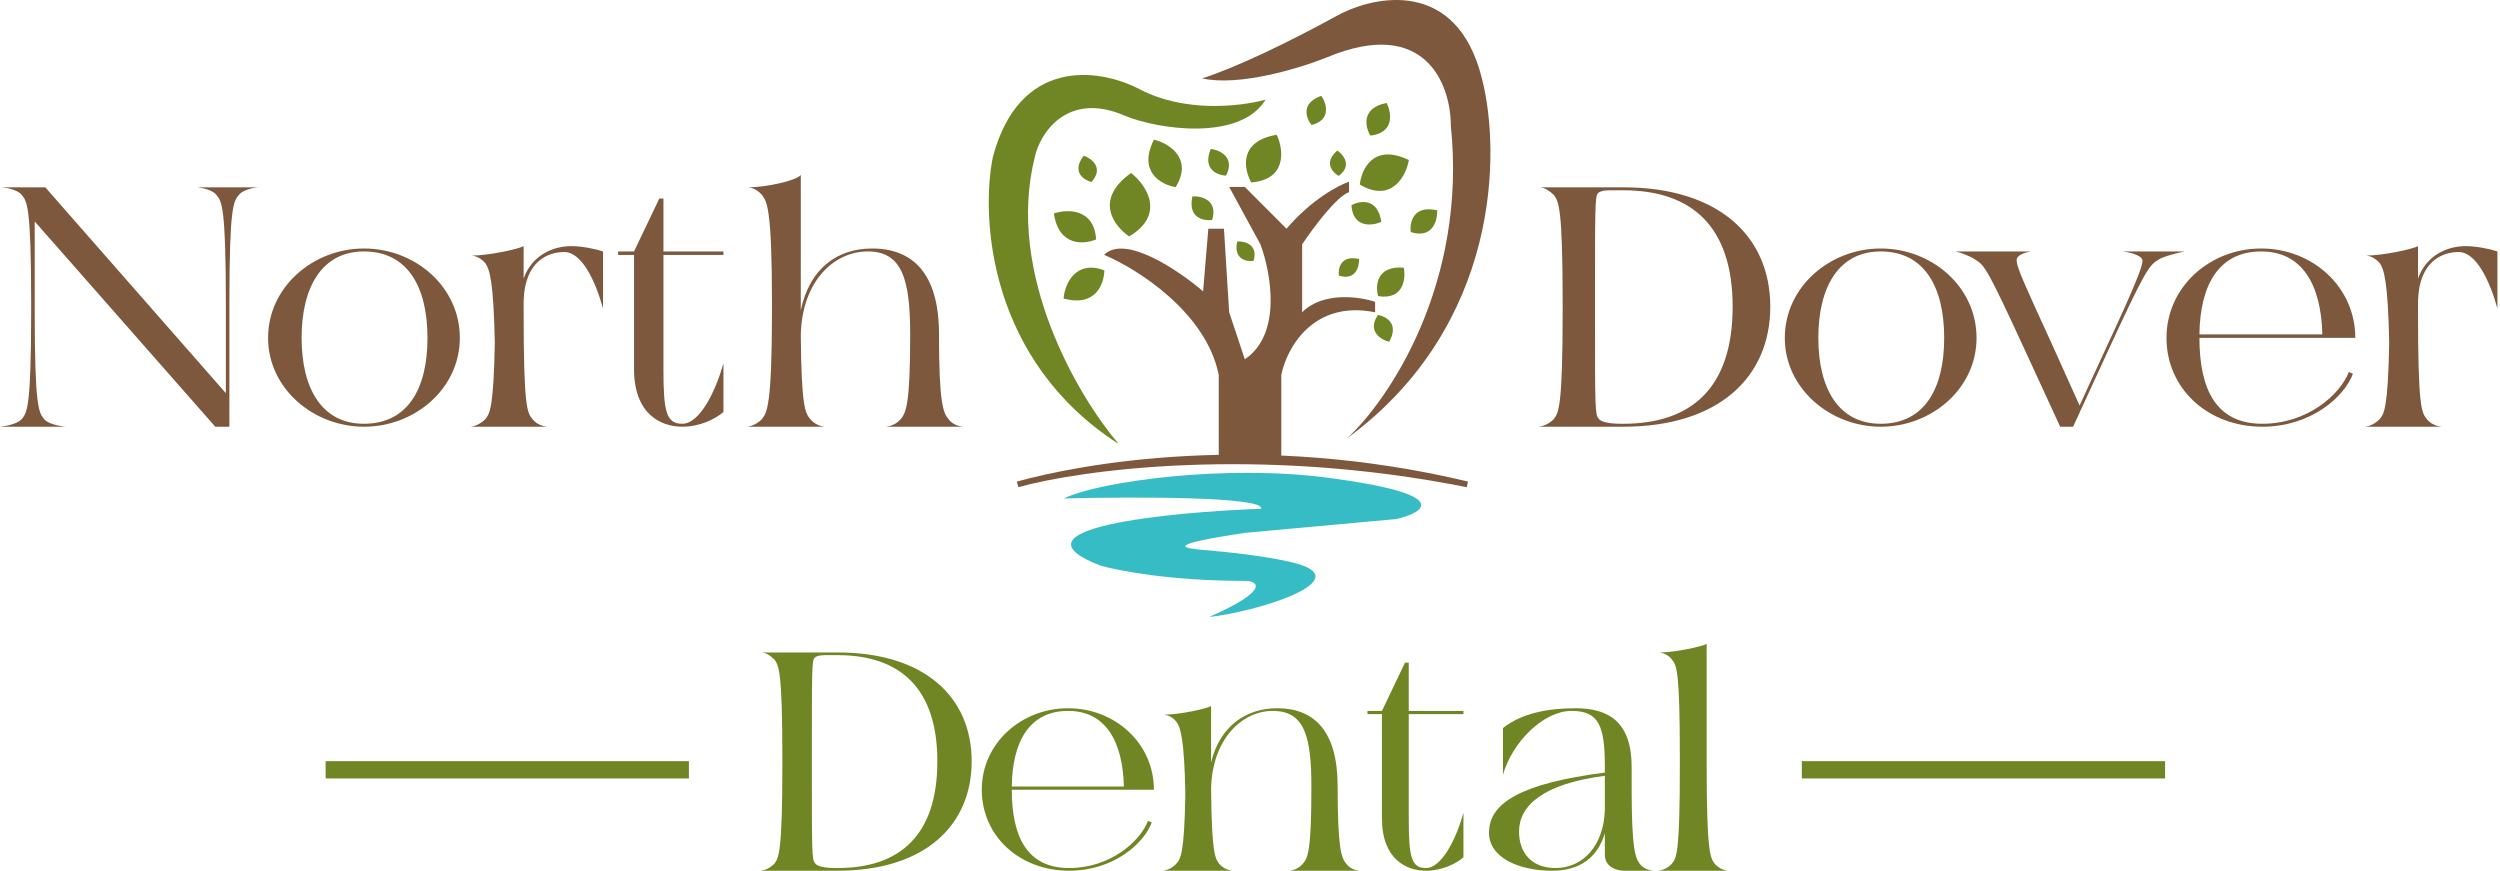 <?xml version="1.0" encoding="UTF-8"?>
<svg xmlns="http://www.w3.org/2000/svg" width="847" height="295" viewBox="0 0 847 295" fill="none">
  <path d="M806.27 89.172C804.875 87.578 803.281 86.781 801.686 86.582C807.465 86.582 817.429 84.389 819.222 83.393V94.353C822.012 86.582 828.987 83.393 835.363 83.393C839.15 83.393 843.733 84.389 846.124 85.187V104.516C843.533 95.15 838.95 85.386 832.972 85.386C827.592 85.386 819.621 88.375 819.222 101.925V105.114C819.222 138.193 820.418 139.787 822.211 141.979C823.407 143.573 825.4 144.37 827.193 144.569H801.288C802.882 144.37 804.676 143.573 806.27 141.979C807.665 140.186 809.06 138.591 809.458 116.074C809.06 95.349 807.665 91.165 806.27 89.172Z" fill="#7D583D"></path>
  <path d="M766.489 143.573C781.633 143.573 792.792 133.809 795.781 126.037L797.176 126.635C794.187 134.606 782.829 144.57 766.489 144.57C747.956 144.57 734.007 131.617 734.007 114.48C734.007 97.143 748.753 84.19 766.09 84.19C783.427 84.19 797.973 97.143 797.973 114.48H745.167C745.167 131.816 750.746 143.573 766.489 143.573ZM766.09 85.187C751.742 85.187 745.366 96.545 745.167 113.284H786.814C786.416 96.545 780.039 85.187 766.09 85.187Z" fill="#7D583D"></path>
  <path d="M697.984 144.57L686.427 119.461C673.474 91.364 672.478 89.969 669.289 87.976C667.496 86.781 664.307 85.585 662.514 85.187H688.021C686.028 85.585 683.039 86.382 683.238 88.375C683.438 90.966 685.829 96.147 695.593 117.469L704.56 137.396L713.727 117.469C723.69 96.147 725.882 90.168 725.882 88.375C725.882 86.382 721.1 85.386 718.908 85.187H740.23C738.237 85.585 733.056 86.781 731.263 87.976C728.074 89.969 726.879 91.364 713.926 119.461L702.368 144.57H697.984Z" fill="#7D583D"></path>
  <path d="M637.172 84.19C654.509 84.19 669.654 97.143 669.654 114.48C669.654 131.617 654.509 144.57 637.172 144.57C620.035 144.57 604.691 131.617 604.691 114.48C604.691 97.143 620.035 84.19 637.172 84.19ZM637.172 143.573C651.918 143.573 658.694 131.816 658.694 114.48C658.694 97.143 651.918 85.187 637.172 85.187C623.024 85.187 616.05 97.143 616.05 114.48C616.05 131.816 623.024 143.573 637.172 143.573Z" fill="#7D583D"></path>
  <path d="M549.954 63.466C582.236 63.466 599.771 80.006 599.771 103.918C599.771 127.831 582.236 144.57 549.954 144.57H521.258C523.052 144.37 524.845 143.573 526.44 141.979C528.034 139.787 529.429 138.193 529.429 105.114V102.922C529.429 69.843 528.034 68.249 526.44 66.057C525.045 64.662 523.45 63.665 521.856 63.466H549.954ZM549.954 143.573C573.069 143.573 587.018 131.418 587.018 103.918C587.018 76.618 573.069 64.462 549.954 64.462H545.57C544.573 64.462 542.381 64.462 541.385 65.459C540.389 66.654 540.389 69.843 540.389 102.922V105.114C540.389 138.193 540.389 140.385 541.584 141.78C542.581 143.374 546.965 143.573 549.156 143.573H549.954Z" fill="#7D583D"></path>
  <path d="M258.156 66.056C256.761 64.462 255.167 63.665 253.573 63.466C259.352 63.466 269.714 61.274 271.308 59.281V105.114C274.297 90.966 283.663 84.19 295.42 84.19C309.369 84.19 318.137 92.759 318.137 113.284C318.137 136.599 319.532 139.787 321.325 141.979C322.521 143.573 324.314 144.37 326.307 144.57H300.203C301.996 144.37 303.789 143.573 305.184 141.979C306.978 139.787 308.373 136.798 308.373 113.284C308.373 94.552 305.583 85.187 294.025 85.187C282.467 85.187 271.707 95.35 271.308 113.483C271.507 138.392 272.902 139.986 274.497 141.979C275.891 143.573 277.486 144.37 279.478 144.57H253.174C254.769 144.37 256.562 143.573 258.156 141.979C259.75 139.787 261.544 138.193 261.544 105.114V102.922C261.544 69.843 259.75 68.249 258.156 66.056Z" fill="#7D583D"></path>
  <path d="M245.101 85.187V86.382H224.775V125.24C224.775 139.588 225.772 143.573 231.152 143.573C237.13 143.573 242.51 132.414 245.101 123.048V139.588C242.311 141.979 237.13 144.57 231.152 144.57C224.177 144.57 214.812 140.584 214.812 125.041V86.382H209.431V85.187H214.812L223.38 67.252H224.775V85.187H245.101Z" fill="#7D583D"></path>
  <path d="M164.452 89.172C163.057 87.578 161.463 86.781 159.869 86.582C165.648 86.582 175.611 84.389 177.405 83.393V94.353C180.194 86.582 187.169 83.393 193.546 83.393C197.332 83.393 201.915 84.389 204.306 85.187V104.516C201.716 95.15 197.132 85.386 191.154 85.386C185.774 85.386 177.803 88.375 177.405 101.925V105.114C177.405 138.193 178.6 139.787 180.394 141.979C181.589 143.573 183.582 144.37 185.375 144.569H159.47C161.064 144.37 162.858 143.573 164.452 141.979C165.847 140.186 167.242 138.591 167.64 116.074C167.242 95.349 165.847 91.165 164.452 89.172Z" fill="#7D583D"></path>
  <path d="M123.309 84.19C140.645 84.19 155.79 97.143 155.79 114.48C155.79 131.617 140.645 144.57 123.309 144.57C106.171 144.57 90.827 131.617 90.827 114.48C90.827 97.143 106.171 84.19 123.309 84.19ZM123.309 143.573C138.055 143.573 144.83 131.816 144.83 114.48C144.83 97.143 138.055 85.187 123.309 85.187C109.16 85.187 102.186 97.143 102.186 114.48C102.186 131.816 109.16 143.573 123.309 143.573Z" fill="#7D583D"></path>
  <path d="M80.904 66.057C79.111 68.249 77.716 69.843 77.716 102.922V144.57H72.933L11.757 75.024V105.114C11.757 138.193 13.152 139.787 14.945 141.979C16.141 143.573 20.126 144.37 22.119 144.57H0C2.192 144.37 5.978 143.573 7.373 141.979C9.166 139.787 10.561 138.193 10.561 105.114V102.922C10.561 69.843 9.166 68.249 7.373 66.057C6.177 64.462 2.79 63.665 0.598 63.466H15.344L76.52 133.211V102.922C76.52 69.843 75.125 68.249 73.332 66.057C72.136 64.462 68.948 63.665 66.756 63.466H87.48C85.288 63.665 82.1 64.462 80.904 66.057Z" fill="#7D583D"></path>
  <path d="M412.911 127.028C408.673 105.796 385.247 91.052 374.064 86.334C381.127 79.256 399.374 91.642 407.614 98.719L409.38 77.487H414.677L416.443 105.796L421.74 121.72C434.454 113.228 430.569 92.231 427.038 82.795L416.443 63.332H421.74L435.867 77.487C444.342 67.579 453.525 62.742 457.056 61.563V65.102C452.818 66.517 444.696 77.487 441.164 82.795V105.796C448.227 98.719 460.588 100.488 465.885 102.258V105.796C444.696 101.55 435.867 118.182 434.101 127.028V155.338H412.911V127.028Z" fill="#7D583D"></path>
  <path d="M427.27 172.369C428.678 168.178 383.269 168.295 360.388 168.877C372.709 163.048 414.95 157.235 450.151 161.892C492.392 167.48 483.005 173.533 473.032 175.862L421.99 180.51C393.829 184.701 400.87 185.757 407.91 186.339C423.75 187.649 436.657 189.831 441.351 191.578C457.191 197.471 425.51 207.294 409.67 209.04C430.791 199.718 425.965 196.816 421.99 196.816C396.646 196.816 378.576 193.324 372.709 191.578C340.324 179.005 395.589 173.533 427.27 172.369Z" fill="#36BCC5"></path>
  <path d="M386.125 30.242C401.422 38.213 419.882 36.133 428.766 33.777C420.238 47.916 392.178 43.932 380.795 39.079C361.688 30.933 352.368 44.971 350.592 53.219C340.642 92.811 365.397 134.523 379.019 150.43C334.957 122.151 332.233 73.84 336.378 53.219C345.262 19.637 371.912 22.835 386.125 30.242Z" fill="#708624"></path>
  <path d="M566.408 223.415C565.318 221.961 563.683 221.234 562.23 221.053C567.499 221.053 576.583 219.054 578.218 218.146V259.026C578.218 289.186 579.49 290.64 580.944 292.638C582.215 294.092 583.851 294.818 585.486 295H561.866C563.32 294.818 565.137 294.092 566.408 292.638C568.044 290.64 569.134 289.186 569.134 259.026V257.027C569.134 226.867 568.044 225.413 566.408 223.415Z" fill="#708624"></path>
  <path d="M504.477 282.1C504.477 271.926 515.56 265.385 543.721 261.751V259.753C543.721 245.944 541.723 240.857 532.457 240.857C523.009 240.857 512.471 251.213 509.201 262.478V246.671C515.56 241.584 524.644 239.948 533.729 239.948C545.175 239.948 552.806 244.672 552.806 259.934V267.565C552.806 287.733 554.078 290.64 555.531 292.638C556.621 294.092 558.438 294.818 560.073 295H550.262C548.264 295 543.721 294.092 543.721 289.549V282.282C541.36 290.276 535.545 295 525.916 295C514.651 295 504.477 290.64 504.477 282.1ZM543.721 274.469V262.841C522.646 265.567 514.651 273.016 514.651 281.737C514.651 288.641 518.648 294.092 527.006 294.092C536.454 294.092 543.358 286.279 543.721 274.469Z" fill="#708624"></path>
  <path d="M495.818 240.857V241.947H477.286V277.376C477.286 290.458 478.194 294.092 483.1 294.092C488.551 294.092 493.456 283.917 495.818 275.378V290.458C493.274 292.638 488.551 295 483.1 295C476.741 295 468.201 291.366 468.201 277.195V241.947H463.296V240.857H468.201L476.014 224.505H477.286V240.857H495.818Z" fill="#708624"></path>
  <path d="M431.214 240.857C420.857 240.857 410.683 250.305 410.319 267.202C410.501 289.549 411.773 290.821 413.045 292.638C414.316 294.092 415.952 294.818 417.587 295H393.967C395.421 294.818 397.238 294.092 398.51 292.638C399.963 291.003 401.235 289.549 401.598 269.019C401.235 250.123 399.963 246.307 398.51 244.491C397.419 243.037 395.784 242.31 394.331 242.129C399.6 242.129 408.684 240.13 410.319 239.222V258.299C413.226 246.126 422.129 239.948 432.667 239.948C445.385 239.948 453.198 247.761 453.198 266.475C453.198 287.733 454.47 290.64 456.105 292.638C457.195 294.092 458.83 294.818 460.647 295H436.846C438.481 294.818 440.116 294.092 441.388 292.638C443.205 290.64 444.295 287.914 444.295 266.475C444.295 249.396 441.933 240.857 431.214 240.857Z" fill="#708624"></path>
  <path d="M362.239 294.092C376.047 294.092 386.221 285.189 388.947 278.103L390.219 278.648C387.493 285.916 377.137 295 362.239 295C345.341 295 332.623 283.19 332.623 267.565C332.623 251.758 346.068 239.948 361.875 239.948C377.682 239.948 390.945 251.758 390.945 267.565H342.798C342.798 283.372 347.885 294.092 362.239 294.092ZM361.875 240.857C348.794 240.857 342.98 251.213 342.798 266.475H380.771C380.407 251.213 374.593 240.857 361.875 240.857Z" fill="#708624"></path>
  <path d="M283.78 221.053C313.214 221.053 329.202 236.133 329.202 257.936C329.202 279.738 313.214 295 283.78 295H257.617C259.252 294.818 260.887 294.092 262.341 292.638C263.794 290.64 265.066 289.186 265.066 259.026V257.027C265.066 226.867 263.794 225.413 262.341 223.415C261.069 222.143 259.616 221.234 258.162 221.053H283.78ZM283.78 294.092C304.856 294.092 317.574 283.009 317.574 257.936C317.574 233.044 304.856 221.961 283.78 221.961H279.783C278.875 221.961 276.876 221.961 275.968 222.87C275.059 223.96 275.059 226.867 275.059 257.027V259.026C275.059 289.186 275.059 291.185 276.149 292.456C277.058 293.91 281.055 294.092 283.053 294.092H283.78Z" fill="#708624"></path>
  <path d="M452.914 5.361C436.293 14.487 418.393 23.03 407.276 26.564C419.914 29.39 440.627 23.03 449.403 19.496C483.105 5.361 491.531 28.919 491.531 42.465C497.148 96.178 470.467 135.52 456.425 148.477C508.382 110.313 508.499 51.3 502.063 26.564C493.637 -7.36 465.786 -1.706 452.914 5.361Z" fill="#7D583D"></path>
  <path fill-rule="evenodd" clip-rule="evenodd" d="M496.952 165.064C426.229 150.941 366.139 159.19 345.02 165.047L344.498 163.165C365.906 157.227 425.5 146 497.335 163.148L496.952 165.064Z" fill="#7D583D"></path>
  <path d="M383.198 58.609C388.648 62.844 394.867 72.821 382.556 80.099C377.491 76.648 370.503 67.707 383.198 58.609Z" fill="#708624"></path>
  <path d="M390.943 47.319C396.278 48.578 404.235 53.813 398.31 63.408C393.528 62.596 385.412 58.389 390.943 47.319Z" fill="#708624"></path>
  <path d="M447.679 32.473C449.568 35.2 450.993 40.698 444.335 42.354C442.511 40.045 440.587 34.919 447.679 32.473Z" fill="#708624"></path>
  <path d="M410.205 50.456C413.498 50.856 418.554 53.443 415.369 59.52C412.431 59.349 407.323 57.382 410.205 50.456Z" fill="#708624"></path>
  <path d="M403.985 66.526C407.297 66.34 412.729 67.999 410.662 74.54C407.74 74.889 402.365 73.851 403.985 66.526Z" fill="#708624"></path>
  <path d="M419.165 81.796C421.899 81.643 426.383 83.012 424.676 88.411C422.265 88.699 417.828 87.842 419.165 81.796Z" fill="#708624"></path>
  <path d="M453.079 50.999C455.356 52.518 458.119 56.306 453.512 59.597C451.41 58.379 448.378 55.029 453.079 50.999Z" fill="#708624"></path>
  <path d="M467.993 75.163C464.629 76.676 458.329 77.119 457.869 69.504C460.763 67.978 466.756 66.915 467.993 75.163Z" fill="#708624"></path>
  <path d="M486.903 71.255C487.08 74.939 485.189 80.964 477.934 78.608C477.572 75.356 478.773 69.389 486.903 71.255Z" fill="#708624"></path>
  <path d="M460.439 87.755C460.574 90.564 459.132 95.159 453.599 93.362C453.323 90.882 454.24 86.332 460.439 87.755Z" fill="#708624"></path>
  <path d="M475.597 90.683C476.406 94.731 475.315 101.716 466.892 100.316C465.95 96.776 466.287 89.97 475.597 90.683Z" fill="#708624"></path>
  <path d="M470.632 115.803C467.596 115.039 463.166 112.017 466.869 106.703C469.6 107.211 474.152 109.658 470.632 115.803Z" fill="#708624"></path>
  <path d="M469.784 34.877C471.566 38.382 472.36 45.067 464.275 45.947C462.502 42.943 461.063 36.615 469.784 34.877Z" fill="#708624"></path>
  <path d="M477.33 54.229C476.291 60.046 471.185 68.78 460.696 62.51C461.292 57.302 465.299 48.412 477.33 54.229Z" fill="#708624"></path>
  <path d="M432.548 45.666C435.03 50.932 435.907 60.86 423.905 61.802C421.414 57.278 419.566 47.85 432.548 45.666Z" fill="#708624"></path>
  <path d="M357.05 72.33C361.83 70.667 370.763 70.779 371.361 81.113C367.247 82.848 358.744 83.609 357.05 72.33Z" fill="#708624"></path>
  <path d="M367.149 52.765C370.039 53.74 374.031 56.963 369.775 61.671C367.154 60.964 362.975 58.273 367.149 52.765Z" fill="#708624"></path>
  <path d="M360.336 101.132C360.747 96.088 364.46 87.963 374.154 91.594C374.077 96.058 371.336 104.143 360.336 101.132Z" fill="#708624"></path>
  <path d="M110.322 257.881H233.402V263.742H110.322V257.881Z" fill="#708624"></path>
  <path d="M610.455 257.881H733.534V263.742H610.455V257.881Z" fill="#708624"></path>
</svg>
